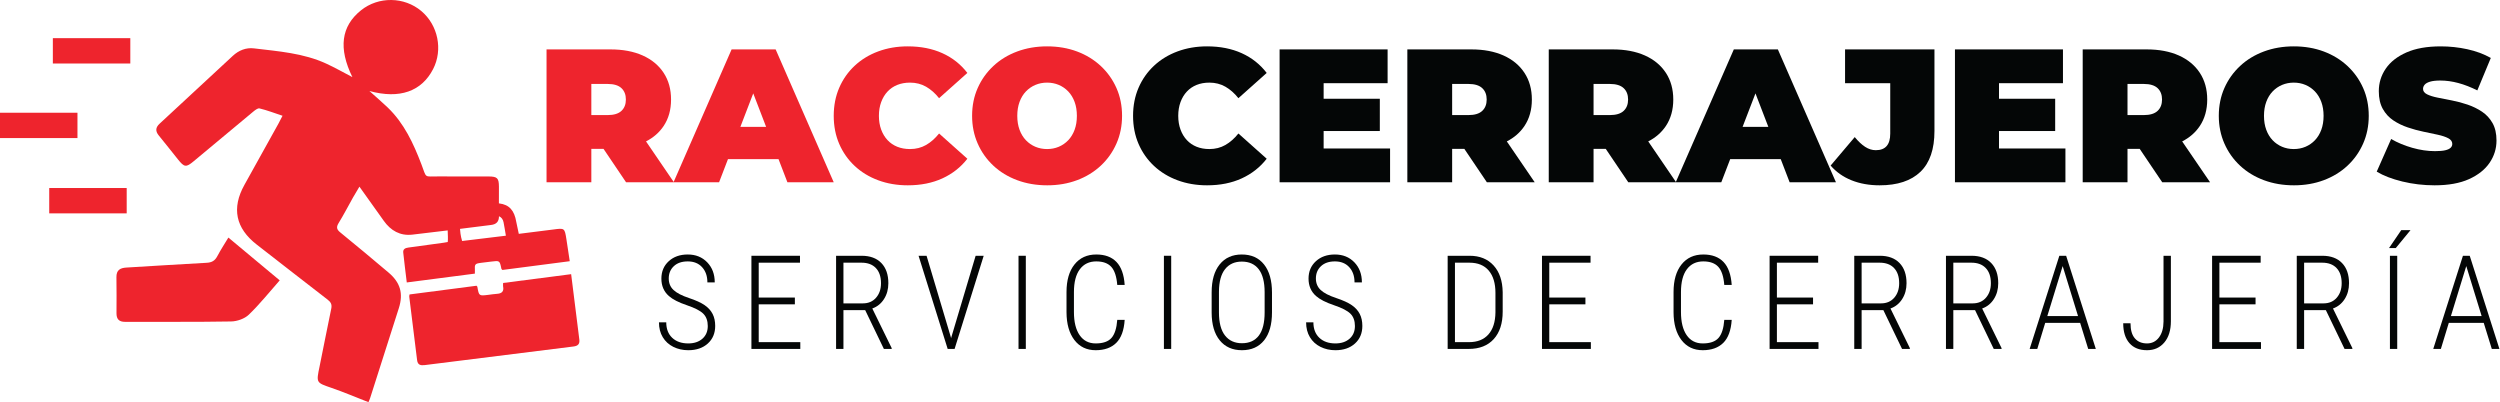 <svg width="2448" height="394" viewBox="0 0 2448 394" fill="none" xmlns="http://www.w3.org/2000/svg">
<path d="M212.708 251.001C210.344 255.443 207.257 257.074 202.225 257.334C176.103 258.681 150.005 260.503 123.888 261.985C117.591 262.342 113.877 264.473 114.013 271.509C114.236 283.258 114.104 295.017 114.071 306.769C114.057 312.485 116.528 315.186 122.544 315.162C157.136 315.025 191.737 315.397 226.323 314.774C232.244 314.667 239.532 312.099 243.7 308.085C254.489 297.689 263.888 285.85 273.896 274.525C256.88 260.345 240.489 246.686 223.621 232.629C220.308 238.143 216.211 244.415 212.708 251.001Z" fill="#EE242D"/>
<path d="M124.057 184.11H48.205V208.924H124.057V184.11Z" fill="#EE242D"/>
<path d="M75.853 110.388H0V135.197H75.853V110.388Z" fill="#EE242D"/>
<path d="M127.603 37.37H51.75V62.182H127.603V37.37Z" fill="#EE242D"/>
<path d="M559.266 268.466C536.742 271.381 514.771 274.224 492.657 277.089C492.633 278.542 492.441 279.548 492.627 280.474C493.665 285.554 491.17 287.461 486.477 287.734C483.67 287.896 480.878 288.378 478.078 288.721C469.001 289.833 469.003 289.833 467.426 280.838C467.381 280.576 467.065 280.357 466.61 279.794C444.834 282.628 422.857 285.488 401.015 288.33C400.853 289.466 400.671 289.961 400.73 290.433C403.29 311.177 405.901 331.914 408.425 352.664C409.006 357.445 411.949 357.997 415.905 357.497C464.463 351.385 513.018 345.281 561.59 339.286C565.974 338.742 567.825 336.797 567.274 332.44C564.623 311.376 561.998 290.31 559.266 268.466Z" fill="#EE242D"/>
<path d="M451.539 232.323C451.185 230.591 450.579 227.31 450.437 224.105C460.577 222.821 470.718 221.534 480.863 220.285C486.043 219.649 488.59 217.031 488.593 211.75C490.795 212.629 492.527 214.665 493.073 217.613C493.429 219.521 495.047 228.326 495.353 230.793C480.594 232.581 466.647 234.271 452.502 235.985C452.102 234.487 451.762 233.417 451.539 232.323ZM465.017 264.954C464.665 258.633 465.037 258.146 471.15 257.35C474.441 256.919 477.738 256.561 481.029 256.141C489.311 255.086 489.306 255.081 490.975 263.239C491.029 263.509 491.387 263.714 491.969 264.345C513.622 261.531 535.577 258.678 557.895 255.774C556.749 248.217 555.731 241.345 554.663 234.479C552.905 223.175 552.902 223.242 541.611 224.753C530.478 226.238 519.327 227.566 507.997 228.985C507.599 227.05 505.775 218.763 505.537 217.313C503.665 205.941 498.577 200.367 488.789 199.181L488.527 199.19C488.535 193.745 488.571 188.297 488.551 182.851C488.517 174.393 486.973 172.825 478.393 172.797C462.202 172.739 446.007 172.887 429.814 172.745C414.762 172.609 418.095 175.133 412.626 160.846C404.793 140.387 395.754 120.758 379.661 105.294C374.243 100.091 368.51 95.221 361.71 89.111C391.35 97.226 412.869 89.477 424.111 67.625C433.854 48.682 428.959 24.635 412.543 10.805C395.79 -3.31 370.659 -3.63 353.551 10.054C334.017 25.677 331.229 47.313 345.059 75.513C336.538 71.086 328.119 66.261 319.333 62.237C296.962 51.987 272.694 50.267 248.745 47.367C240.902 46.417 233.811 49.294 228.014 54.646C204.059 76.761 180.211 98.994 156.273 121.122C152.246 124.846 152.019 128.455 155.486 132.679C161.817 140.395 167.979 148.245 174.217 156.037C180.514 163.901 182.158 164.135 189.725 157.838C208.989 141.81 228.183 125.703 247.489 109.726C249.441 108.109 252.297 105.711 254.134 106.158C261.551 107.953 268.73 110.721 276.663 113.351C274.995 116.559 273.845 118.903 272.581 121.185C261.502 141.149 250.402 161.101 239.314 181.059C226.637 203.873 230.726 223.459 251.429 239.521C274.555 257.466 297.595 275.518 320.783 293.383C323.958 295.831 325.249 298.091 324.358 302.293C320.345 321.143 316.83 340.099 312.905 358.971C309.579 374.962 309.549 374.626 324.697 379.845C336.761 384.001 348.527 389.021 360.798 393.805C361.319 392.542 361.983 391.198 362.437 389.787C371.817 360.457 381.179 331.121 390.533 301.785C395.126 287.378 392.069 276.657 380.318 266.766C364.707 253.633 349.106 240.479 333.262 227.63C329.525 224.599 329.155 222.37 331.634 218.329C336.614 210.217 340.983 201.725 345.655 193.417C347.533 190.083 349.546 186.825 351.947 182.775C360.379 194.594 368.119 205.375 375.787 216.209C382.609 225.847 391.827 231.089 403.642 229.769C415.229 228.474 426.799 227.063 438.37 225.618C438.517 229.894 438.77 234.19 438.434 236.985C437.557 237.138 435.954 237.463 434.341 237.687C422.841 239.285 411.342 240.894 399.834 242.414C396.833 242.807 394.494 243.935 394.851 247.31C395.866 256.962 397.114 266.586 398.311 276.581C420.918 273.649 442.89 270.797 464.993 267.927C465.009 266.561 465.062 265.753 465.017 264.954Z" fill="#EE242D"/>
<path d="M724.982 124.211L737.578 91.438L750.175 124.211H724.982ZM608.494 86.292C611.403 89.018 612.862 92.738 612.862 97.446C612.862 102.156 611.403 105.872 608.494 108.596C605.581 111.323 601.089 112.684 595.018 112.684H579.034V82.203H595.018C601.089 82.203 605.581 83.568 608.494 86.292ZM716.389 48.375L659.659 178.151L632.581 138.466C639.87 134.735 645.629 129.703 649.849 123.372C654.682 116.126 657.098 107.482 657.098 97.446C657.098 87.408 654.682 78.703 649.849 71.331C645.015 63.959 638.169 58.292 629.311 54.323C620.451 50.359 609.949 48.375 597.807 48.375H535.17V178.484H579.034V145.771H590.982L613.047 178.484H659.513H659.886H704.121L712.838 155.807H762.318L771.034 178.484H816.386L759.51 48.375H716.389Z" fill="#EE242D"/>
<path d="M869.081 89.637C871.744 86.788 874.936 84.618 878.653 83.132C882.369 81.645 886.52 80.902 891.107 80.902C896.929 80.902 902.164 82.233 906.812 84.897C911.459 87.564 915.703 91.309 919.545 96.142L947.237 71.424C940.792 62.997 932.649 56.554 922.797 52.093C912.945 47.632 901.637 45.4 888.876 45.4C878.467 45.4 868.832 47.046 859.973 50.328C851.112 53.61 843.432 58.29 836.925 64.358C830.42 70.432 825.371 77.618 821.776 85.921C818.183 94.222 816.387 103.392 816.387 113.429C816.387 123.465 818.183 132.637 821.776 140.937C825.371 149.238 830.42 156.429 836.925 162.497C843.432 168.572 851.112 173.249 859.973 176.53C868.832 179.812 878.467 181.457 888.876 181.457C901.637 181.457 912.945 179.194 922.797 174.673C932.649 170.15 940.792 163.738 947.237 155.434L919.545 130.716C915.703 135.546 911.459 139.296 906.812 141.96C902.164 144.624 896.929 145.954 891.107 145.954C886.52 145.954 882.369 145.213 878.653 143.725C874.936 142.238 871.744 140.072 869.081 137.221C866.415 134.372 864.341 130.932 862.853 126.902C861.368 122.88 860.625 118.386 860.625 113.429C860.625 108.473 861.368 103.981 862.853 99.954C864.341 95.926 866.415 92.489 869.081 89.637Z" fill="#EE242D"/>
<path d="M1052.25 127.09C1050.76 131.118 1048.68 134.525 1046.02 137.312C1043.36 140.101 1040.26 142.238 1036.73 143.726C1033.2 145.213 1029.39 145.954 1025.3 145.954C1021.21 145.954 1017.4 145.213 1013.87 143.726C1010.34 142.238 1007.24 140.101 1004.57 137.312C1001.91 134.525 999.834 131.118 998.348 127.09C996.862 123.064 996.118 118.509 996.118 113.429C996.118 108.348 996.862 103.796 998.348 99.768C999.834 95.741 1001.91 92.333 1004.57 89.544C1007.24 86.757 1010.34 84.618 1013.87 83.132C1017.4 81.645 1021.21 80.902 1025.3 80.902C1029.39 80.902 1033.2 81.645 1036.73 83.132C1040.26 84.618 1043.36 86.757 1046.02 89.544C1048.68 92.333 1050.76 95.741 1052.25 99.768C1053.74 103.796 1054.48 108.348 1054.48 113.429C1054.48 118.509 1053.74 123.064 1052.25 127.09ZM1093.23 86.2C1089.58 77.96 1084.46 70.773 1077.9 64.637C1071.33 58.505 1063.59 53.765 1054.66 50.418C1045.74 47.074 1035.95 45.4 1025.3 45.4C1014.76 45.4 1005.01 47.074 996.025 50.418C987.04 53.765 979.265 58.505 972.7 64.637C966.129 70.773 961.017 77.96 957.364 86.2C953.708 94.44 951.881 103.517 951.881 113.429C951.881 123.218 953.708 132.265 957.364 140.564C961.017 148.869 966.129 156.085 972.7 162.218C979.265 168.353 987.04 173.093 996.025 176.437C1005.01 179.784 1014.83 181.457 1025.48 181.457C1036.01 181.457 1045.74 179.784 1054.66 176.437C1063.59 173.093 1071.33 168.353 1077.9 162.218C1084.46 156.085 1089.58 148.869 1093.23 140.564C1096.89 132.265 1098.72 123.218 1098.72 113.429C1098.72 103.517 1096.89 94.44 1093.23 86.2Z" fill="#EE242D"/>
<path d="M1162.19 89.637C1164.85 86.788 1168.05 84.618 1171.76 83.132C1175.48 81.645 1179.63 80.902 1184.21 80.902C1190.04 80.902 1195.27 82.233 1199.92 84.897C1204.57 87.564 1208.81 91.309 1212.65 96.142L1240.35 71.424C1233.9 62.997 1225.76 56.554 1215.91 52.093C1206.05 47.632 1194.75 45.4 1181.98 45.4C1171.58 45.4 1161.94 47.046 1153.08 50.328C1144.22 53.61 1136.54 58.29 1130.03 64.358C1123.53 70.432 1118.48 77.618 1114.88 85.921C1111.29 94.222 1109.5 103.392 1109.5 113.429C1109.5 123.465 1111.29 132.637 1114.88 140.937C1118.48 149.238 1123.53 156.429 1130.03 162.497C1136.54 168.572 1144.22 173.249 1153.08 176.53C1161.94 179.812 1171.58 181.457 1181.98 181.457C1194.75 181.457 1206.05 179.194 1215.91 174.673C1225.76 170.15 1233.9 163.738 1240.35 155.434L1212.65 130.716C1208.81 135.546 1204.57 139.296 1199.92 141.96C1195.27 144.624 1190.04 145.954 1184.21 145.954C1179.63 145.954 1175.48 145.213 1171.76 143.725C1168.05 142.238 1164.85 140.072 1162.19 137.221C1159.52 134.372 1157.45 130.932 1155.96 126.902C1154.48 122.88 1153.73 118.386 1153.73 113.429C1153.73 108.473 1154.48 103.981 1155.96 99.954C1157.45 95.926 1159.52 92.489 1162.19 89.637Z" fill="#040606"/>
<path d="M1296.1 128.299H1351.12V96.7H1296.1V81.46H1358.74V48.375H1252.98V178.484H1361.16V145.398H1296.1V128.299Z" fill="#040606"/>
<path d="M1451.39 86.291C1454.31 89.018 1455.76 92.736 1455.76 97.444C1455.76 102.155 1454.31 105.872 1451.39 108.596C1448.48 111.322 1443.99 112.684 1437.92 112.684H1421.94V82.203H1437.92C1443.99 82.203 1448.48 83.567 1451.39 86.291ZM1492.75 123.372C1497.59 116.124 1500 107.482 1500 97.444C1500 87.408 1497.59 78.703 1492.75 71.33C1487.92 63.958 1481.07 58.291 1472.21 54.322C1463.35 50.359 1452.85 48.375 1440.71 48.375H1378.07V178.484H1421.94V145.77H1433.88L1455.95 178.484H1502.79L1475.48 138.466C1482.77 134.734 1488.53 129.703 1492.75 123.372Z" fill="#040606"/>
<path d="M1706.35 124.211L1718.95 91.438L1731.55 124.211H1706.35ZM1589.87 86.292C1592.78 89.018 1594.23 92.738 1594.23 97.446C1594.23 102.156 1592.78 105.872 1589.87 108.596C1586.95 111.323 1582.46 112.684 1576.39 112.684H1560.41V82.203H1576.39C1582.46 82.203 1586.95 83.568 1589.87 86.292ZM1697.76 48.375L1641.03 178.151L1613.95 138.466C1621.24 134.735 1627 129.703 1631.22 123.372C1636.05 116.126 1638.47 107.482 1638.47 97.446C1638.47 87.408 1636.05 78.703 1631.22 71.331C1626.39 63.959 1619.54 58.292 1610.68 54.323C1601.82 50.359 1591.32 48.375 1579.18 48.375H1516.54V178.484H1560.41V145.771H1572.35L1594.42 178.484H1640.89H1641.26H1685.49L1694.21 155.807H1743.69L1752.41 178.484H1797.76L1740.88 48.375H1697.76Z" fill="#040606"/>
<path d="M1806.68 81.46H1850.92V130.9C1850.92 141.681 1846.21 147.069 1836.79 147.069C1833.19 147.069 1829.73 145.986 1826.38 143.817C1823.04 141.65 1819.63 138.46 1816.16 134.244L1792.55 162.126C1798.01 168.444 1804.82 173.249 1813 176.53C1821.18 179.812 1830.35 181.457 1840.51 181.457C1857.98 181.457 1871.3 177.058 1880.47 168.26C1889.64 159.462 1894.22 146.14 1894.22 128.298V48.374H1806.68V81.46Z" fill="#040606"/>
<path d="M1957.42 128.299H2012.43V96.7H1957.42V81.46H2020.05V48.375H1914.29V178.484H2022.47V145.398H1957.42V128.299Z" fill="#040606"/>
<path d="M2112.71 86.291C2115.62 89.018 2117.07 92.736 2117.07 97.444C2117.07 102.155 2115.62 105.872 2112.71 108.596C2109.79 111.322 2105.3 112.684 2099.23 112.684H2083.25V82.203H2099.23C2105.3 82.203 2109.79 83.567 2112.71 86.291ZM2154.06 123.372C2158.9 116.124 2161.31 107.482 2161.31 97.444C2161.31 87.408 2158.9 78.703 2154.06 71.33C2149.23 63.958 2142.38 58.291 2133.52 54.322C2124.66 50.359 2114.16 48.375 2102.02 48.375H2039.38V178.484H2083.25V145.77H2095.2L2117.26 178.484H2164.1L2136.79 138.466C2144.08 134.734 2149.85 129.703 2154.06 123.372Z" fill="#040606"/>
<path d="M2273.02 127.09C2271.53 131.118 2269.45 134.525 2266.79 137.312C2264.12 140.101 2261.03 142.238 2257.5 143.726C2253.97 145.213 2250.16 145.954 2246.07 145.954C2241.98 145.954 2238.17 145.213 2234.64 143.726C2231.1 142.238 2228.01 140.101 2225.34 137.312C2222.68 134.525 2220.6 131.118 2219.12 127.09C2217.63 123.064 2216.89 118.509 2216.89 113.429C2216.89 108.348 2217.63 103.796 2219.12 99.768C2220.6 95.741 2222.68 92.333 2225.34 89.544C2228.01 86.757 2231.1 84.618 2234.64 83.132C2238.17 81.645 2241.98 80.902 2246.07 80.902C2250.16 80.902 2253.97 81.645 2257.5 83.132C2261.03 84.618 2264.12 86.757 2266.79 89.544C2269.45 92.333 2271.53 95.741 2273.02 99.768C2274.5 103.796 2275.25 108.348 2275.25 113.429C2275.25 118.509 2274.5 123.064 2273.02 127.09ZM2298.67 64.637C2292.1 58.505 2284.35 53.765 2275.43 50.418C2266.51 47.074 2256.72 45.4 2246.07 45.4C2235.53 45.4 2225.77 47.074 2216.79 50.418C2207.81 53.765 2200.03 58.505 2193.47 64.637C2186.9 70.773 2181.78 77.96 2178.13 86.2C2174.48 94.44 2172.65 103.517 2172.65 113.429C2172.65 123.218 2174.48 132.265 2178.13 140.564C2181.78 148.869 2186.9 156.085 2193.47 162.218C2200.03 168.353 2207.81 173.093 2216.79 176.437C2225.77 179.784 2235.59 181.457 2246.25 181.457C2256.78 181.457 2266.51 179.784 2275.43 176.437C2284.35 173.093 2292.1 168.353 2298.67 162.218C2305.23 156.085 2310.34 148.869 2314 140.564C2317.65 132.265 2319.48 123.218 2319.48 113.429C2319.48 103.517 2317.65 94.44 2314 86.2C2310.34 77.96 2305.23 70.773 2298.67 64.637Z" fill="#040606"/>
<path d="M2440.67 120.492C2438.07 115.908 2434.63 112.192 2430.35 109.342C2426.08 106.492 2421.4 104.2 2416.32 102.464C2411.24 100.73 2406.13 99.367 2400.99 98.375C2395.84 97.383 2391.13 96.454 2386.86 95.586C2382.59 94.722 2379.15 93.632 2376.55 92.334C2373.94 91.031 2372.64 89.266 2372.64 87.036C2372.64 85.55 2373.17 84.187 2374.22 82.946C2375.27 81.711 2377.04 80.716 2379.52 79.974C2382 79.23 2385.34 78.856 2389.56 78.856C2395.25 78.856 2401.11 79.664 2407.12 81.274C2413.13 82.886 2419.35 85.302 2425.8 88.523L2439 56.74C2432.18 52.902 2424.5 50.05 2415.95 48.19C2407.4 46.331 2398.72 45.402 2389.93 45.402C2376.55 45.402 2365.36 47.386 2356.38 51.35C2347.39 55.315 2340.64 60.615 2336.12 67.242C2331.59 73.872 2329.33 81.214 2329.33 89.266C2329.33 96.206 2330.64 101.998 2333.24 106.646C2335.84 111.292 2339.28 115.042 2343.55 117.891C2347.83 120.742 2352.54 123.034 2357.68 124.768C2362.82 126.506 2367.93 127.899 2373.01 128.951C2378.09 130.006 2382.77 130.995 2387.05 131.924C2391.32 132.852 2394.76 134 2397.36 135.362C2399.96 136.727 2401.27 138.586 2401.27 140.938C2401.27 142.424 2400.71 143.695 2399.59 144.747C2398.48 145.802 2396.71 146.607 2394.3 147.164C2391.88 147.722 2388.56 148 2384.35 148C2377.16 148 2369.76 146.916 2362.14 144.747C2354.52 142.58 2347.61 139.7 2341.42 136.104L2327.29 168.076C2333.86 172.042 2342.22 175.263 2352.38 177.74C2362.54 180.216 2373.07 181.459 2383.98 181.459C2397.48 181.459 2408.7 179.443 2417.62 175.416C2426.54 171.391 2433.26 166.063 2437.79 159.432C2442.31 152.804 2444.57 145.523 2444.57 137.591C2444.57 130.779 2443.27 125.078 2440.67 120.492Z" fill="#040606"/>
<path d="M693.053 319.243C693.053 314.147 691.601 310.139 688.698 307.215C685.795 304.292 680.375 301.492 672.439 298.819C664.503 296.147 658.678 293.16 654.962 289.86C650.074 285.555 647.631 279.879 647.631 272.819C647.631 265.842 650.031 260.162 654.835 255.776C659.638 251.391 665.841 249.199 673.443 249.199C681.211 249.199 687.558 251.746 692.487 256.842C697.417 261.938 699.881 268.495 699.881 276.514H692.677C692.677 270.376 690.954 265.415 687.507 261.636C684.062 257.855 679.373 255.967 673.443 255.967C667.678 255.967 663.137 257.522 659.815 260.634C656.497 263.746 654.835 267.764 654.835 272.694C654.835 277.29 656.402 281.048 659.534 283.97C662.667 286.894 667.657 289.494 674.506 291.771C681.358 294.048 686.535 296.407 690.045 298.85C693.555 301.292 696.143 304.164 697.813 307.464C699.485 310.764 700.319 314.65 700.319 319.118C700.319 326.259 697.909 332.014 693.083 336.379C688.258 340.743 681.879 342.926 673.943 342.926C668.597 342.926 663.721 341.828 659.315 339.636C654.909 337.443 651.462 334.29 648.977 330.175C646.49 326.063 645.25 321.207 645.25 315.607H652.393C652.393 322.043 654.334 327.095 658.218 330.771C662.102 334.446 667.345 336.284 673.943 336.284C679.707 336.284 684.331 334.738 687.821 331.65C691.307 328.558 693.053 324.423 693.053 319.243Z" fill="#040606"/>
<path d="M778.33 298.003H742.932V335.029H783.658V341.672H735.791V250.451H783.343V257.219H742.932V291.364H778.33V298.003Z" fill="#040606"/>
<path d="M825.896 297.065H844.943C850.331 297.065 854.632 295.216 857.849 291.521C861.065 287.823 862.672 283.093 862.672 277.328C862.672 270.937 861.001 265.989 857.661 262.48C854.317 258.972 849.643 257.219 843.628 257.219H825.896V297.065ZM847.199 303.704H825.896V341.672H818.693V250.451H843.689C852.001 250.451 858.444 252.823 863.017 257.563C867.591 262.305 869.879 268.893 869.879 277.328C869.879 283.219 868.459 288.385 865.617 292.836C862.776 297.284 858.956 300.363 854.152 302.076L873.136 340.857V341.672H865.492L847.199 303.704Z" fill="#040606"/>
<path d="M931.1 330.268L931.288 331.271L931.537 330.268L955.346 250.451H963.24L934.734 341.672H927.966L899.461 250.451H907.293L931.1 330.268Z" fill="#040606"/>
<path d="M1004.48 341.672H997.334V250.451H1004.48V341.672Z" fill="#040606"/>
<path d="M1101.28 313.226C1100.62 323.461 1097.86 330.966 1093.02 335.753C1088.17 340.533 1081.47 342.924 1072.9 342.924C1064.09 342.924 1057.14 339.593 1052.04 332.932C1046.94 326.27 1044.38 317.216 1044.33 305.77V285.975C1044.33 274.489 1046.93 265.486 1052.14 258.972C1057.33 252.456 1064.45 249.199 1073.47 249.199C1081.99 249.199 1088.59 251.643 1093.26 256.532C1097.94 261.417 1100.62 268.912 1101.28 279.021H1094.02C1093.35 270.75 1091.4 264.841 1088.16 261.289C1084.92 257.743 1080.02 255.966 1073.47 255.966C1066.58 255.966 1061.21 258.533 1057.37 263.672C1053.52 268.808 1051.6 276.262 1051.6 286.036V305.584C1051.6 315.273 1053.46 322.814 1057.18 328.2C1060.9 333.588 1066.14 336.284 1072.9 336.284C1080 336.284 1085.14 334.508 1088.32 330.958C1091.49 327.409 1093.39 321.5 1094.02 313.226H1101.28Z" fill="#040606"/>
<path d="M1146.84 341.672H1139.7V250.451H1146.84V341.672Z" fill="#040606"/>
<path d="M1238.33 286.161C1238.33 276.18 1236.41 268.683 1232.56 263.672C1228.72 258.659 1223.19 256.153 1215.96 256.153C1208.99 256.153 1203.53 258.607 1199.61 263.516C1195.68 268.421 1193.68 275.762 1193.6 285.536V305.958C1193.6 315.984 1195.58 323.513 1199.55 328.544C1203.51 333.58 1209.03 336.093 1216.09 336.093C1223.35 336.093 1228.88 333.588 1232.66 328.576C1236.44 323.565 1238.33 316.025 1238.33 305.958V286.161ZM1245.53 305.958C1245.53 317.74 1242.95 326.844 1237.8 333.276C1232.64 339.708 1225.4 342.924 1216.09 342.924C1206.86 342.924 1199.62 339.708 1194.38 333.276C1189.13 326.844 1186.49 317.8 1186.45 306.148V286.287C1186.45 274.552 1189.06 265.435 1194.29 258.94C1199.51 252.448 1206.73 249.197 1215.96 249.197C1225.32 249.197 1232.59 252.456 1237.76 258.971C1242.94 265.487 1245.53 274.656 1245.53 286.476V305.958Z" fill="#040606"/>
<path d="M1326.74 319.243C1326.74 314.147 1325.29 310.139 1322.39 307.215C1319.48 304.292 1314.06 301.492 1306.13 298.819C1298.19 296.147 1292.36 293.16 1288.65 289.86C1283.76 285.555 1281.32 279.879 1281.32 272.819C1281.32 265.842 1283.72 260.162 1288.52 255.776C1293.33 251.391 1299.53 249.199 1307.13 249.199C1314.9 249.199 1321.25 251.746 1326.18 256.842C1331.1 261.938 1333.57 268.495 1333.57 276.514H1326.36C1326.36 270.376 1324.64 265.415 1321.19 261.636C1317.75 257.855 1313.06 255.967 1307.13 255.967C1301.37 255.967 1296.83 257.522 1293.5 260.634C1290.18 263.746 1288.52 267.764 1288.52 272.694C1288.52 277.29 1290.09 281.048 1293.22 283.97C1296.35 286.894 1301.34 289.494 1308.2 291.771C1315.05 294.048 1320.22 296.407 1323.73 298.85C1327.24 301.292 1329.83 304.164 1331.5 307.464C1333.17 310.764 1334.01 314.65 1334.01 319.118C1334.01 326.259 1331.6 332.014 1326.77 336.379C1321.95 340.743 1315.57 342.926 1307.63 342.926C1302.28 342.926 1297.41 341.828 1293 339.636C1288.59 337.443 1285.15 334.29 1282.66 330.175C1280.18 326.063 1278.94 321.207 1278.94 315.607H1286.08C1286.08 322.043 1288.02 327.095 1291.91 330.771C1295.79 334.446 1301.03 336.284 1307.63 336.284C1313.39 336.284 1318.02 334.738 1321.51 331.65C1324.99 328.558 1326.74 324.423 1326.74 319.243Z" fill="#040606"/>
<path d="M1424.69 257.219V335.028H1438.53C1446.68 335.028 1452.99 332.513 1457.45 327.481C1461.93 322.448 1464.22 315.252 1464.34 305.899V286.789C1464.34 277.432 1462.16 270.164 1457.8 264.987C1453.43 259.809 1447.12 257.219 1438.85 257.219H1424.69ZM1417.55 341.672V250.451H1439.04C1448.93 250.451 1456.77 253.615 1462.53 259.943C1468.29 266.271 1471.26 274.989 1471.43 286.101V305.208C1471.43 316.651 1468.51 325.588 1462.69 332.024C1456.86 338.456 1448.68 341.672 1438.16 341.672H1417.55Z" fill="#040606"/>
<path d="M1552.45 298.003H1517.05V335.029H1557.77V341.672H1509.91V250.451H1557.46V257.219H1517.05V291.364H1552.45V298.003Z" fill="#040606"/>
<path d="M1695.69 313.226C1695.02 323.461 1692.26 330.966 1687.42 335.753C1682.57 340.533 1675.87 342.924 1667.31 342.924C1658.5 342.924 1651.54 339.593 1646.45 332.932C1641.35 326.27 1638.78 317.216 1638.74 305.77V285.975C1638.74 274.489 1641.34 265.486 1646.54 258.972C1651.74 252.456 1658.85 249.199 1667.87 249.199C1676.39 249.199 1682.99 251.643 1687.67 256.532C1692.35 261.417 1695.02 268.912 1695.69 279.021H1688.42C1687.76 270.75 1685.8 264.841 1682.56 261.289C1679.33 257.743 1674.43 255.966 1667.87 255.966C1660.98 255.966 1655.62 258.533 1651.77 263.672C1647.93 268.808 1646.01 276.262 1646.01 286.036V305.584C1646.01 315.273 1647.87 322.814 1651.58 328.2C1655.3 333.588 1660.54 336.284 1667.31 336.284C1674.41 336.284 1679.55 334.508 1682.72 330.958C1685.9 327.409 1687.8 321.5 1688.42 313.226H1695.69Z" fill="#040606"/>
<path d="M1775.33 298.003H1739.94V335.029H1780.66V341.672H1732.79V250.451H1780.35V257.219H1739.94V291.364H1775.33V298.003Z" fill="#040606"/>
<path d="M1822.9 297.065H1841.94C1847.33 297.065 1851.63 295.216 1854.85 291.521C1858.07 287.823 1859.67 283.093 1859.67 277.328C1859.67 270.937 1858 265.989 1854.66 262.48C1851.32 258.972 1846.64 257.219 1840.63 257.219H1822.9V297.065ZM1844.2 303.704H1822.9V341.672H1815.69V250.451H1840.69C1849 250.451 1855.45 252.823 1860.02 257.563C1864.59 262.305 1866.88 268.893 1866.88 277.328C1866.88 283.219 1865.46 288.385 1862.62 292.836C1859.78 297.284 1855.96 300.363 1851.15 302.076L1870.14 340.857V341.672H1862.49L1844.2 303.704Z" fill="#040606"/>
<path d="M1912.69 297.065H1931.74C1937.12 297.065 1941.43 295.216 1944.64 291.521C1947.86 287.823 1949.47 283.093 1949.47 277.328C1949.47 270.937 1947.8 265.989 1944.45 262.48C1941.11 258.972 1936.44 257.219 1930.42 257.219H1912.69V297.065ZM1933.99 303.704H1912.69V341.672H1905.49V250.451H1930.48C1938.79 250.451 1945.24 252.823 1949.81 257.563C1954.38 262.305 1956.67 268.893 1956.67 277.328C1956.67 283.219 1955.25 288.385 1952.41 292.836C1949.57 297.284 1945.75 300.363 1940.94 302.076L1959.93 340.857V341.672H1952.28L1933.99 303.704Z" fill="#040606"/>
<path d="M2004.73 309.469H2034.81L2019.77 260.54L2004.73 309.469ZM2036.88 316.172H2002.67L1994.9 341.672H1987.44L2016.51 250.451H2023.16L2052.22 341.672H2044.77L2036.88 316.172Z" fill="#040606"/>
<path d="M2118.52 250.45H2125.73V314.541C2125.73 323.312 2123.6 330.237 2119.34 335.312C2115.08 340.385 2109.42 342.924 2102.36 342.924C2094.92 342.924 2089.18 340.617 2085.13 336.002C2081.08 331.385 2079.05 324.901 2079.05 316.549H2086.2C2086.2 323.148 2087.62 328.086 2090.49 331.365C2093.35 334.645 2097.31 336.284 2102.36 336.284C2107.2 336.284 2111.1 334.341 2114.04 330.456C2116.99 326.573 2118.48 321.372 2118.52 314.857V250.45Z" fill="#040606"/>
<path d="M2208.63 298.003H2173.23V335.029H2213.95V341.672H2166.09V250.451H2213.64V257.219H2173.23V291.364H2208.63V298.003Z" fill="#040606"/>
<path d="M2256.19 297.065H2275.24C2280.62 297.065 2284.93 295.216 2288.14 291.521C2291.36 287.823 2292.97 283.093 2292.97 277.328C2292.97 270.937 2291.3 265.989 2287.96 262.48C2284.61 258.972 2279.94 257.219 2273.92 257.219H2256.19V297.065ZM2277.49 303.704H2256.19V341.672H2248.99V250.451H2273.98C2282.29 250.451 2288.74 252.823 2293.31 257.563C2297.89 262.305 2300.17 268.893 2300.17 277.328C2300.17 283.219 2298.75 288.385 2295.91 292.836C2293.07 297.284 2289.25 300.363 2284.45 302.076L2303.43 340.857V341.672H2295.79L2277.49 303.704Z" fill="#040606"/>
<path d="M2347.36 341.672H2340.22V250.451H2347.36V341.672ZM2351.31 225.328H2360.39L2345.92 242.932L2339.34 242.901L2351.31 225.328Z" fill="#040606"/>
<path d="M2399.94 309.469H2430.01L2414.97 260.54L2399.94 309.469ZM2432.08 316.172H2397.87L2390.1 341.672H2382.64L2411.71 250.451H2418.36L2447.43 341.672H2439.97L2432.08 316.172Z" fill="#040606"/>
</svg>
